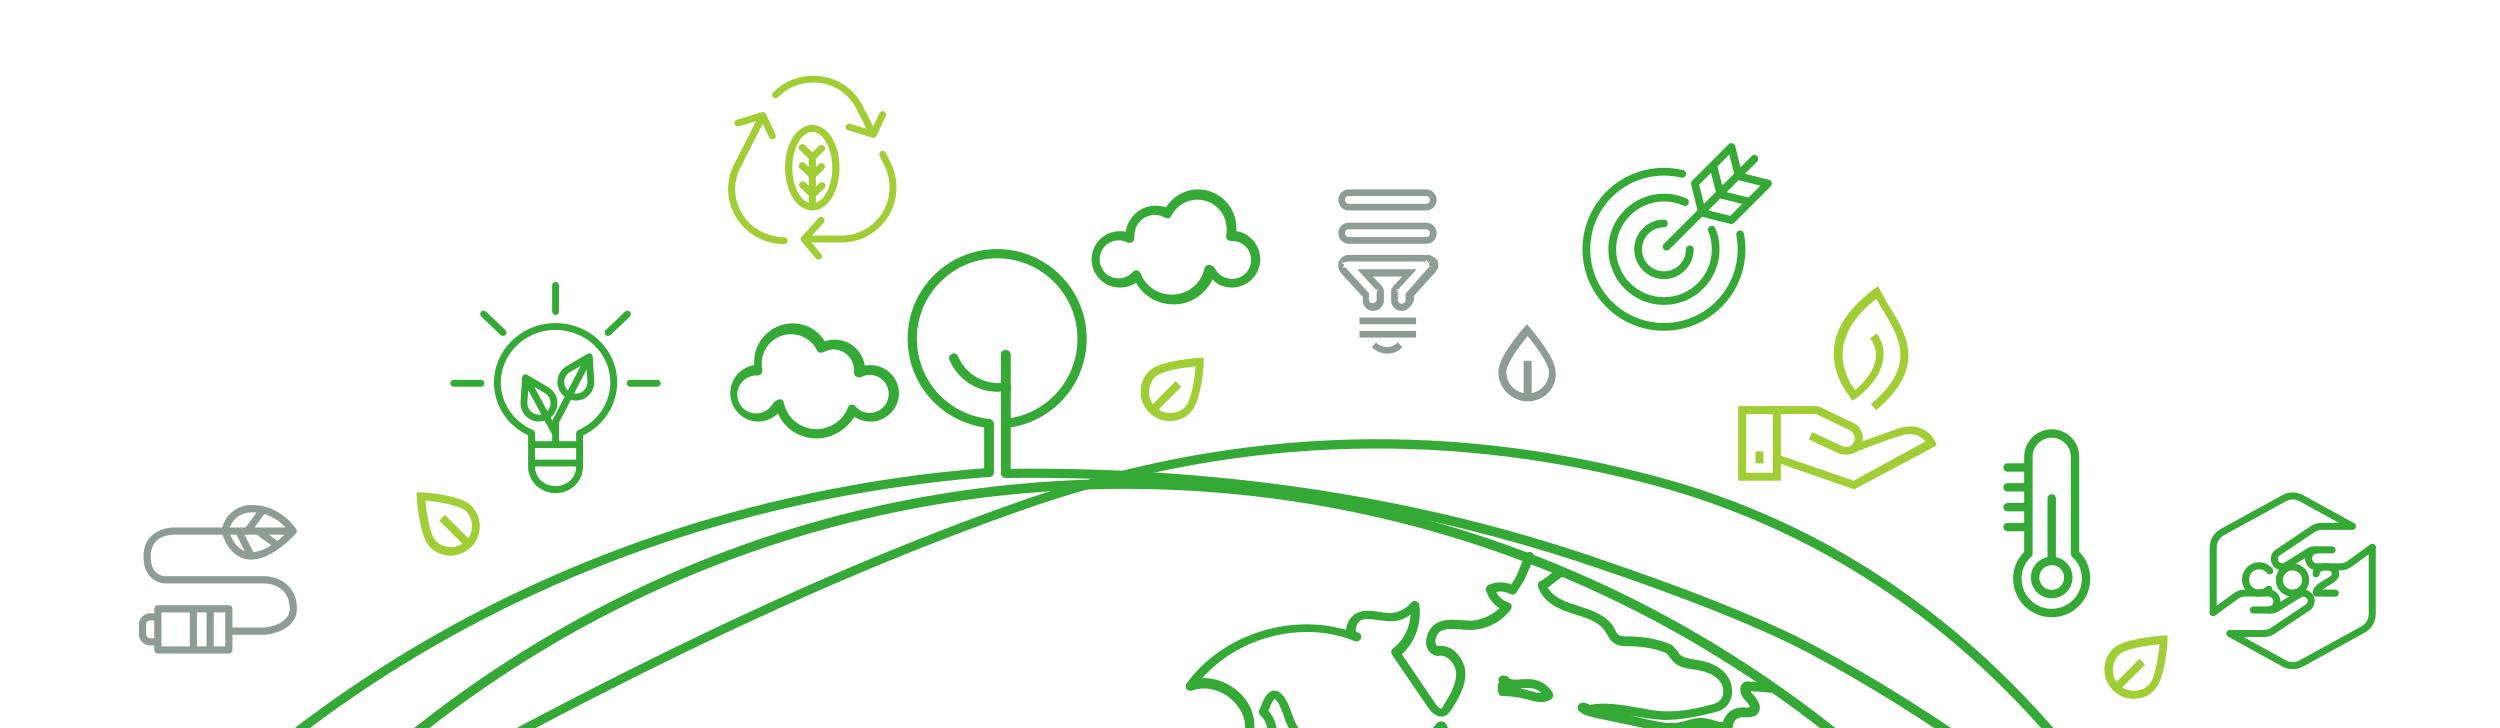 <?xml version="1.0" encoding="UTF-8"?> <svg xmlns="http://www.w3.org/2000/svg" width="594" height="173" viewBox="0 0 594 173" fill="none"><g clip-path="url(#clip0_2460_2303)"><path d="M336.465 75.455H323.012V77.037H336.465V75.455Z" fill="#8D9C95"></path><path d="M336.465 78.619H323.012V80.201H336.465V78.619Z" fill="#8D9C95"></path><path d="M329.607 84.025C328.288 84.025 326.969 83.497 325.914 82.442L326.969 81.388C328.42 82.838 330.662 82.838 332.113 81.388L333.168 82.442C332.377 83.497 330.926 84.025 329.607 84.025Z" fill="#8D9C95"></path><path d="M338.84 57.92H320.506C319.055 57.92 318 56.734 318 55.415C318 54.097 318.923 53.042 320.242 52.91H320.374H338.84C340.291 52.91 341.346 54.097 341.346 55.415C341.346 56.865 340.291 57.92 338.84 57.92ZM320.374 54.492C319.847 54.492 319.583 54.888 319.583 55.415C319.583 55.943 319.978 56.338 320.506 56.338H338.84C339.367 56.338 339.763 55.943 339.763 55.415C339.763 54.888 339.367 54.492 338.84 54.492H320.374Z" fill="#8D9C95"></path><path d="M333.036 73.873C331.585 73.873 330.53 72.686 330.53 71.368V69.39C330.53 69.258 330.53 69.258 330.53 69.127C330.53 68.995 330.53 68.995 330.53 68.863C330.53 68.731 330.53 68.731 330.662 68.599C330.662 68.599 330.662 68.467 330.794 68.467C330.794 68.335 330.926 68.335 330.926 68.204C330.926 68.072 331.058 68.072 331.058 67.94L331.19 67.808L333.168 65.699H326.178L328.288 67.94L328.42 68.072C328.42 68.204 328.552 68.204 328.552 68.335C328.552 68.467 328.684 68.467 328.684 68.599C328.684 68.731 328.684 68.731 328.815 68.863C328.815 68.995 328.815 68.995 328.815 69.127C328.815 69.258 328.815 69.258 328.815 69.39V69.522V71.368C328.815 72.818 327.628 73.873 326.309 73.873C324.991 73.873 323.935 72.95 323.803 71.632V70.577L318.528 64.776C318.528 64.776 318.396 64.644 318.396 64.512C318.396 64.38 318.264 64.38 318.264 64.249C318.264 64.117 318.132 64.117 318.132 63.985C318.132 63.853 318.132 63.853 318 63.721C318 63.589 318 63.589 318 63.458C318 63.326 318 63.326 318 63.194V63.062V62.93V62.798C318 62.666 318 62.666 318 62.535V62.403C318 62.271 318 62.271 318.132 62.139C318.132 62.007 318.264 62.007 318.264 61.875L318.396 61.744C318.396 61.612 318.528 61.612 318.528 61.48L318.791 61.216L318.923 61.084C319.451 60.689 320.11 60.557 320.77 60.557H338.972H339.103C339.235 60.557 339.235 60.557 339.367 60.557C339.499 60.557 339.499 60.557 339.631 60.557C339.763 60.557 339.763 60.557 339.895 60.689C340.027 60.689 340.027 60.821 340.159 60.821C340.159 60.821 340.291 60.953 340.422 60.953C340.554 60.953 340.554 61.084 340.686 61.084L340.95 61.216L341.082 61.348C341.082 61.48 341.214 61.48 341.214 61.48L341.346 61.612C341.346 61.744 341.478 61.744 341.478 61.875L341.609 62.007C341.609 62.139 341.741 62.271 341.741 62.271V62.403C341.741 62.535 341.741 62.666 341.741 62.666V62.93C341.741 63.062 341.741 63.062 341.741 63.194C341.741 63.326 341.741 63.326 341.741 63.458C341.741 63.589 341.741 63.589 341.609 63.721C341.609 63.853 341.478 63.853 341.478 63.985C341.478 64.117 341.346 64.117 341.346 64.249C341.346 64.38 341.214 64.38 341.214 64.512L341.082 64.644L335.938 70.313V71.368C335.41 72.818 334.355 73.873 333.036 73.873ZM331.585 68.599L332.245 68.995L332.113 69.127H331.322L332.113 69.258V69.522V71.236C332.113 71.763 332.509 72.159 333.036 72.159C333.564 72.159 333.959 71.763 333.959 71.368V69.786L339.631 63.326L340.422 63.194H339.763H339.631L339.499 62.666L340.027 62.139L339.367 62.535L339.235 62.403L339.499 61.612L339.103 62.271L338.972 62.139V61.348L338.84 62.139H338.576H320.374C320.11 62.139 319.847 62.139 319.583 62.271L319.451 62.403L318.659 62.139L319.319 62.535L318.528 62.403L319.319 62.666L318.528 62.535L319.319 62.798V63.062V63.194L318.659 63.589L319.451 63.326L318.923 63.853L319.583 63.458L319.715 63.589L325.254 69.654V71.236C325.254 71.632 325.65 72.027 326.178 72.027C326.705 72.027 327.101 71.632 327.101 71.104V69.258L327.892 68.995L327.101 69.127V68.995L327.628 68.467L326.969 68.863L326.837 68.731L322.484 63.985H336.597L332.245 68.731L331.585 68.599ZM340.291 63.194H339.895H340.554H340.291Z" fill="#8D9C95"></path><path d="M338.84 50.01H320.506C319.055 50.01 318 48.823 318 47.505C318 46.187 318.923 45.132 320.242 45H320.374H338.84C340.291 45 341.346 46.187 341.346 47.505C341.346 48.823 340.291 50.01 338.84 50.01ZM320.374 46.582C319.847 46.582 319.583 46.978 319.583 47.505C319.583 48.032 319.978 48.428 320.506 48.428H338.84C339.367 48.428 339.763 48.032 339.763 47.505C339.763 46.978 339.367 46.582 338.84 46.582H320.374Z" fill="#8D9C95"></path><path d="M423.134 114.218H413V96.49H423.134V114.218ZM414.9 112.318H421.234V98.39H414.9V112.318Z" fill="#A2CE35"></path><path d="M440.553 116.275L421.868 109.786L422.501 108.045L440.394 114.218L457.496 104.879C456.704 103.93 454.963 102.505 451.796 103.455C448.945 104.246 440.236 107.57 440.236 107.728L439.603 105.987C439.919 105.829 448.47 102.663 451.321 101.714C456.229 100.289 459.08 103.138 459.871 105.038L460.188 105.829L440.553 116.275Z" fill="#A2CE35"></path><path d="M438.652 108.045C438.019 108.045 437.544 107.886 436.911 107.728L429.785 104.404L430.577 102.663L437.702 105.987C438.652 106.462 439.919 106.145 440.394 105.196C440.711 104.721 440.869 104.088 440.553 103.455C440.394 102.822 439.919 102.347 439.444 102.188L431.527 98.39H421.076V96.49H432.002L440.236 100.447C441.344 100.922 442.136 101.872 442.453 102.98C442.769 104.088 442.611 105.354 441.978 106.304C441.344 107.253 440.078 108.045 438.652 108.045Z" fill="#A2CE35"></path><path d="M419.017 107.253H417.117V110.102H419.017V107.253Z" fill="#A2CE35"></path><path d="M445.778 97.44L444.511 96.016C455.437 86.994 451.32 80.188 447.362 73.698C446.728 72.748 446.253 71.799 445.778 71.007C441.978 74.015 439.602 77.022 438.494 80.346C437.069 84.303 437.861 88.576 440.711 92.692C442.136 91.584 444.986 88.893 445.62 85.569C445.936 83.828 445.62 82.087 444.353 80.346L445.936 79.238C447.362 81.296 447.837 83.511 447.362 85.886C446.411 90.951 441.028 94.591 440.869 94.749L440.078 95.224L439.602 94.433C435.802 89.368 434.852 84.461 436.436 79.554C437.702 75.756 440.711 72.115 445.303 68.633L446.253 68L446.728 68.95C447.362 70.058 447.995 71.324 448.787 72.59C452.904 79.238 457.971 87.31 445.778 97.44Z" fill="#A2CE35"></path><path d="M277.928 100.037C276.186 100.037 274.444 99.403 273.019 97.979C270.327 95.288 270.327 90.856 273.019 88.166C275.553 85.633 283.945 85.158 284.895 85H286.004V86.108C286.004 87.058 285.37 95.605 282.837 97.979C281.57 99.403 279.828 100.037 277.928 100.037ZM284.103 87.058C280.778 87.374 275.869 88.166 274.444 89.59C272.544 91.49 272.544 94.813 274.444 96.713C276.344 98.612 279.67 98.612 281.57 96.713C282.995 95.288 283.787 90.54 284.103 87.058Z" fill="#A2CE35"></path><path d="M279.328 90.567L273.177 96.73L274.522 98.071L280.673 91.909L279.328 90.567Z" fill="#A2CE35"></path><path d="M62.588 136.902L38.995 136.904C38.668 136.881 35.8 136.558 35.8 132.242C35.8 127.708 39.497 127.031 41.701 127.031H52.854C53.415 128.696 55.279 132.959 59.692 132.959L59.693 132.959L59.693 132.959L59.694 132.959C64.777 132.957 70.104 126.996 70.328 126.742C70.451 126.602 70.526 126.426 70.54 126.24C70.554 126.055 70.507 125.869 70.406 125.713C68.556 123.045 65.813 121.128 62.673 120.307L62.656 120.302C61.868 120.121 61.062 120.024 60.254 120.014C60.211 120.013 60.169 120.013 60.127 120.013C58.482 119.914 56.853 120.389 55.52 121.357C54.186 122.325 53.23 123.726 52.815 125.321H41.701C38.022 125.321 34.091 127.139 34.091 132.242C34.091 138.292 38.851 138.608 38.944 138.611H62.588C65.468 138.611 68.833 140.191 68.833 144.643C68.833 148.605 62.861 149.1 62.863 149.103H55.232V144.643C55.232 144.531 55.21 144.42 55.167 144.316C55.124 144.212 55.062 144.118 54.982 144.039C54.903 143.959 54.809 143.896 54.705 143.854C54.601 143.811 54.49 143.789 54.378 143.789H37.509C37.397 143.789 37.285 143.811 37.182 143.854C37.078 143.896 36.984 143.959 36.904 144.039C36.825 144.118 36.762 144.212 36.719 144.316C36.676 144.42 36.654 144.531 36.654 144.643V145.714H35.682C34.971 145.715 34.289 145.998 33.786 146.5C33.284 147.003 33.001 147.685 33 148.396V150.68C33.001 151.391 33.284 152.073 33.786 152.576C34.289 153.078 34.971 153.361 35.682 153.362H36.654V154.432C36.654 154.544 36.676 154.655 36.719 154.759C36.762 154.863 36.825 154.957 36.904 155.036C36.984 155.116 37.078 155.179 37.182 155.222C37.285 155.265 37.397 155.287 37.509 155.287H54.378C54.49 155.287 54.601 155.265 54.705 155.222C54.809 155.179 54.903 155.116 54.982 155.036C55.062 154.957 55.124 154.863 55.167 154.759C55.21 154.655 55.232 154.544 55.232 154.432V150.812L62.925 150.81C65.559 150.618 70.542 149.084 70.542 144.643C70.542 139.296 66.547 136.902 62.588 136.902ZM54.684 127.031H56.188L58.162 130.961C56.263 130.235 55.188 128.269 54.684 127.031ZM60.987 127.031L64.437 129.543C63.174 130.42 61.725 130.993 60.203 131.217L58.101 127.031H60.987ZM65.906 128.499L63.891 127.031H67.631C67.148 127.48 66.562 127.989 65.906 128.499ZM67.88 125.321H60.487L62.813 122.118C64.75 122.73 66.496 123.833 67.88 125.321V125.321ZM60.234 121.723C60.481 121.726 60.721 121.741 60.959 121.762L58.375 125.321H54.597C55.095 123.967 56.489 121.682 60.234 121.723ZM49.072 145.498V153.577H46.798V145.498H49.072ZM35.682 151.653C35.424 151.652 35.177 151.55 34.995 151.367C34.812 151.185 34.71 150.938 34.709 150.68V148.396C34.71 148.138 34.812 147.891 34.995 147.709C35.177 147.526 35.424 147.424 35.682 147.423H36.654V151.653H35.682ZM38.363 152.507V145.498H45.089V153.577H38.363V152.507ZM53.523 153.577H50.781V145.498H53.523L53.523 153.577Z" fill="#8D9C95"></path><path d="M193 29.692C189.377 29.692 186.539 34.152 186.539 39.846C186.539 45.541 189.377 50 193 50C196.624 50 199.462 45.541 199.462 39.846C199.462 34.152 196.624 29.692 193 29.692ZM193.856 48.205V46.65L195.886 44.697C195.965 44.621 196.028 44.53 196.071 44.43C196.114 44.33 196.136 44.223 196.136 44.115C196.136 44.007 196.114 43.9 196.071 43.8C196.028 43.7 195.965 43.609 195.886 43.533C195.806 43.456 195.712 43.395 195.608 43.354C195.504 43.313 195.393 43.291 195.28 43.291C195.168 43.291 195.057 43.313 194.953 43.354C194.849 43.395 194.754 43.456 194.675 43.533L193.856 44.328V42.022L195.795 40.156C195.956 40.002 196.046 39.792 196.046 39.574C196.046 39.356 195.956 39.146 195.795 38.992C195.635 38.837 195.417 38.751 195.19 38.751C194.963 38.751 194.745 38.837 194.585 38.992L193.856 39.693V37.709L195.795 35.844C195.875 35.768 195.938 35.677 195.981 35.577C196.024 35.477 196.046 35.37 196.046 35.262C196.046 35.154 196.024 35.047 195.981 34.947C195.938 34.847 195.875 34.756 195.795 34.68C195.716 34.603 195.621 34.542 195.518 34.501C195.414 34.46 195.302 34.438 195.19 34.438C195.078 34.438 194.966 34.46 194.862 34.501C194.758 34.542 194.664 34.603 194.585 34.68L193.015 36.187L191.234 34.474C191.073 34.319 190.856 34.233 190.629 34.233C190.402 34.233 190.184 34.319 190.023 34.474C189.863 34.628 189.773 34.838 189.773 35.056C189.773 35.274 189.863 35.484 190.023 35.638L192.144 37.678V39.663L191.234 38.788C191.073 38.633 190.856 38.547 190.629 38.547C190.402 38.547 190.184 38.633 190.023 38.788C189.863 38.942 189.773 39.152 189.773 39.37C189.773 39.588 189.863 39.798 190.023 39.952L192.144 41.992V44.121L191.324 43.332C191.245 43.256 191.15 43.195 191.047 43.154C190.943 43.112 190.831 43.091 190.719 43.091C190.607 43.091 190.495 43.112 190.391 43.154C190.288 43.195 190.193 43.256 190.114 43.332C190.034 43.409 189.971 43.5 189.928 43.599C189.885 43.699 189.863 43.806 189.863 43.915C189.863 44.023 189.885 44.13 189.928 44.23C189.971 44.33 190.034 44.42 190.114 44.497L192.144 46.45V48.206C189.957 47.461 188.25 43.935 188.25 39.846C188.25 35.236 190.426 31.339 193 31.339C195.575 31.339 197.75 35.234 197.75 39.846C197.75 43.935 196.044 47.461 193.856 48.206V48.205Z" fill="#A2CE35"></path><path d="M210.055 26.471C209.855 26.383 209.627 26.376 209.422 26.451C209.217 26.526 209.051 26.678 208.96 26.873L207.482 30.056L204.927 25.068C202.979 21.264 199.407 18.737 195.125 18.134C190.844 17.532 186.557 18.98 183.668 22.009C183.525 22.167 183.452 22.373 183.462 22.583C183.473 22.793 183.567 22.991 183.725 23.134C183.883 23.277 184.091 23.355 184.307 23.35C184.522 23.346 184.727 23.259 184.878 23.109C187.397 20.468 191.14 19.204 194.892 19.732C198.644 20.259 201.748 22.465 203.451 25.79L205.918 30.605L201.973 29.42C201.764 29.36 201.54 29.383 201.349 29.484C201.158 29.584 201.014 29.754 200.951 29.957C200.887 30.16 200.907 30.379 201.007 30.567C201.107 30.755 201.279 30.897 201.486 30.962L207.274 32.704C207.799 32.888 208.082 32.664 208.27 32.266L210.464 27.54C210.555 27.345 210.563 27.123 210.486 26.923C210.409 26.722 210.254 26.56 210.055 26.471V26.471Z" fill="#A2CE35"></path><path d="M186.313 56.349C184.33 56.349 182.381 55.852 180.649 54.904C178.917 53.956 177.461 52.589 176.419 50.933C175.376 49.277 174.782 47.387 174.693 45.443C174.604 43.498 175.023 41.563 175.91 39.822L181.219 29.397L182.708 32.613C182.752 32.714 182.816 32.805 182.897 32.882C182.977 32.958 183.072 33.018 183.177 33.058C183.281 33.098 183.393 33.117 183.505 33.114C183.617 33.111 183.727 33.086 183.829 33.041C183.931 32.995 184.022 32.93 184.099 32.85C184.175 32.769 184.234 32.674 184.272 32.571C184.31 32.468 184.327 32.358 184.321 32.248C184.316 32.138 184.288 32.031 184.239 31.931L182.091 27.289C182.065 27.167 182.012 27.052 181.935 26.953C181.857 26.853 181.758 26.773 181.644 26.717L181.628 26.71C181.432 26.609 181.203 26.588 180.99 26.652L175.105 28.432C174.998 28.462 174.899 28.514 174.812 28.582C174.725 28.651 174.654 28.736 174.601 28.833C174.548 28.929 174.515 29.035 174.504 29.144C174.494 29.253 174.505 29.363 174.538 29.467C174.57 29.572 174.624 29.669 174.696 29.753C174.767 29.837 174.855 29.906 174.953 29.956C175.052 30.007 175.161 30.038 175.272 30.047C175.383 30.056 175.494 30.043 175.6 30.009L179.656 28.783L174.406 39.084C173.391 41.077 172.911 43.291 173.013 45.517C173.115 47.742 173.795 49.906 174.988 51.801C176.181 53.696 177.848 55.26 179.83 56.345C181.812 57.43 184.044 58 186.313 58C186.536 58 186.75 57.913 186.908 57.758C187.065 57.603 187.154 57.394 187.154 57.175C187.154 56.956 187.065 56.746 186.908 56.591C186.75 56.436 186.536 56.349 186.313 56.349Z" fill="#A2CE35"></path><path d="M211.624 38.643L210.481 36.343C210.436 36.24 210.372 36.147 210.29 36.071C210.209 35.994 210.113 35.934 210.008 35.896C209.904 35.858 209.792 35.841 209.681 35.847C209.57 35.854 209.461 35.883 209.361 35.933C209.261 35.983 209.173 36.052 209.1 36.138C209.028 36.223 208.974 36.323 208.941 36.43C208.908 36.537 208.897 36.65 208.909 36.761C208.921 36.873 208.955 36.981 209.009 37.079L210.153 39.379C211.022 41.125 211.432 43.066 211.346 45.018C211.259 46.969 210.678 48.865 209.658 50.527C208.638 52.189 207.213 53.56 205.517 54.511C203.822 55.463 201.914 55.962 199.973 55.961H192.948L195.716 52.893C195.857 52.73 195.929 52.518 195.916 52.302C195.903 52.086 195.807 51.883 195.648 51.738C195.489 51.592 195.28 51.515 195.065 51.523C194.85 51.531 194.647 51.623 194.499 51.78L190.602 56.097C190.488 56.173 190.395 56.276 190.33 56.396C190.265 56.517 190.231 56.652 190.231 56.789C190.231 56.795 190.231 56.799 190.231 56.805C190.225 57.011 190.296 57.212 190.429 57.368L193.862 61.416C194.005 61.577 194.205 61.676 194.42 61.69C194.634 61.705 194.846 61.635 195.009 61.494C195.173 61.354 195.275 61.154 195.295 60.939C195.314 60.723 195.249 60.509 195.113 60.341L192.806 57.617H199.976C202.196 57.617 204.379 57.045 206.319 55.956C208.258 54.868 209.888 53.299 211.055 51.398C212.222 49.497 212.887 47.327 212.987 45.095C213.086 42.862 212.618 40.641 211.624 38.643V38.643Z" fill="#A2CE35"></path><path d="M125.479 103.436V110.879C125.479 114.353 128.4 117.179 132.003 117.179C135.599 117.179 138.521 114.353 138.521 110.879V103.48C143.514 101.077 146.637 96.178 146.637 90.856C146.637 87.035 145.076 83.458 142.239 80.783C139.287 77.999 135.221 76.542 131.083 76.785C127.413 76.997 123.954 78.569 121.383 81.195C118.801 83.829 117.375 87.243 117.363 90.807C117.344 96.195 120.486 101.095 125.479 103.436ZM136.891 106.456V109.208H127.109V106.456H136.891ZM131.997 115.505C129.3 115.505 127.106 113.487 127.104 110.838H136.896C136.894 113.487 134.7 115.505 131.997 115.505ZM122.548 82.336C124.836 80 127.914 78.6 131.18 78.412C131.446 78.397 131.713 78.389 131.978 78.389C135.39 78.389 138.685 79.671 141.122 81.969C143.629 84.333 145.009 87.489 145.009 90.856C145.009 95.705 142.012 100.163 137.379 102.215C137.234 102.278 137.111 102.383 137.024 102.515C136.938 102.647 136.891 102.802 136.891 102.96V104.826H132.815V100.453L135.636 95.002C136.31 95.193 137.021 95.22 137.707 95.079C138.394 94.938 139.037 94.635 139.582 94.194C140.127 93.753 140.559 93.188 140.84 92.546C141.121 91.904 141.244 91.203 141.198 90.504L140.826 84.725C140.826 84.721 140.824 84.716 140.824 84.712C140.822 84.686 140.818 84.661 140.814 84.636C140.813 84.629 140.812 84.622 140.81 84.615C140.804 84.585 140.796 84.555 140.787 84.525C140.784 84.518 140.782 84.512 140.779 84.505C140.771 84.482 140.762 84.46 140.752 84.438C140.748 84.429 140.744 84.42 140.739 84.412C140.729 84.39 140.717 84.369 140.704 84.349C140.7 84.343 140.697 84.336 140.693 84.33C140.675 84.303 140.656 84.278 140.636 84.253L140.634 84.251C140.614 84.228 140.593 84.206 140.571 84.185C140.565 84.179 140.559 84.174 140.552 84.169C140.535 84.153 140.516 84.138 140.497 84.124C140.489 84.118 140.482 84.112 140.474 84.107C140.453 84.092 140.431 84.079 140.408 84.066C140.403 84.063 140.399 84.06 140.394 84.058C140.393 84.057 140.392 84.057 140.391 84.056C140.39 84.055 140.388 84.054 140.387 84.054C140.36 84.04 140.332 84.027 140.303 84.016C140.296 84.014 140.29 84.012 140.283 84.01C140.259 84.001 140.235 83.994 140.21 83.987C140.202 83.985 140.194 83.984 140.185 83.982C140.161 83.976 140.136 83.972 140.111 83.969C140.104 83.968 140.098 83.967 140.091 83.967C140.028 83.96 139.965 83.962 139.902 83.97C139.893 83.971 139.885 83.973 139.876 83.975C139.853 83.978 139.831 83.983 139.809 83.989C139.8 83.991 139.79 83.993 139.781 83.996C139.753 84.004 139.726 84.014 139.699 84.025C139.697 84.026 139.695 84.026 139.693 84.027C139.664 84.04 139.635 84.054 139.608 84.07C139.605 84.071 139.602 84.072 139.6 84.074L134.592 87.006C133.742 87.507 133.086 88.28 132.73 89.2C132.374 90.12 132.338 91.133 132.629 92.076L132.63 92.08C132.903 92.954 133.442 93.72 134.173 94.272L131.267 99.879C131.26 99.894 131.254 99.909 131.247 99.924L130.837 99.161C131.384 98.715 131.815 98.143 132.093 97.494C132.371 96.845 132.488 96.138 132.433 95.434C132.379 94.73 132.154 94.05 131.78 93.452C131.405 92.853 130.891 92.354 130.282 91.998L125.279 89.068C125.275 89.066 125.271 89.064 125.267 89.062C125.245 89.049 125.222 89.038 125.199 89.028C125.193 89.025 125.187 89.022 125.181 89.019C125.152 89.007 125.124 88.997 125.094 88.989C125.085 88.986 125.076 88.984 125.068 88.982C125.046 88.977 125.024 88.972 125.002 88.968C124.992 88.966 124.982 88.965 124.972 88.963C124.948 88.96 124.924 88.958 124.9 88.957C124.893 88.957 124.886 88.956 124.879 88.956C124.848 88.956 124.816 88.957 124.785 88.96C124.78 88.96 124.776 88.962 124.771 88.962C124.745 88.965 124.718 88.97 124.692 88.976C124.683 88.978 124.674 88.98 124.665 88.982C124.643 88.988 124.621 88.995 124.598 89.002C124.59 89.006 124.581 89.009 124.572 89.012C124.545 89.022 124.52 89.034 124.495 89.047C124.492 89.048 124.488 89.049 124.485 89.051L124.484 89.052L124.482 89.053C124.454 89.068 124.427 89.085 124.402 89.103C124.395 89.107 124.389 89.113 124.382 89.117C124.362 89.132 124.343 89.147 124.325 89.163C124.318 89.169 124.312 89.175 124.306 89.181C124.287 89.199 124.27 89.217 124.253 89.237C124.249 89.241 124.245 89.246 124.241 89.25C124.22 89.275 124.201 89.301 124.184 89.328C124.182 89.33 124.181 89.332 124.18 89.334C124.165 89.358 124.151 89.383 124.138 89.408C124.134 89.417 124.13 89.425 124.126 89.434C124.117 89.454 124.108 89.476 124.101 89.497C124.098 89.506 124.094 89.514 124.092 89.523C124.082 89.553 124.074 89.583 124.068 89.613C124.068 89.615 124.068 89.617 124.067 89.619C124.062 89.649 124.058 89.678 124.055 89.709C124.055 89.712 124.054 89.715 124.054 89.719L123.682 95.494C123.644 96.092 123.728 96.692 123.93 97.256C124.132 97.82 124.447 98.336 124.856 98.774C125.266 99.211 125.76 99.56 126.31 99.799C126.859 100.038 127.451 100.162 128.05 100.163C128.513 100.163 128.973 100.09 129.413 99.946L131.185 103.236V104.826H127.109V102.909C127.109 102.749 127.061 102.593 126.973 102.459C126.884 102.326 126.759 102.222 126.611 102.159C121.966 100.175 118.974 95.722 118.992 90.812C119.003 87.675 120.265 84.665 122.548 82.337V82.336ZM134.187 91.595C134.005 91.003 134.028 90.367 134.251 89.789C134.475 89.211 134.887 88.726 135.42 88.41L137.991 86.906L134.941 92.792C134.59 92.465 134.33 92.052 134.187 91.595V91.595ZM139.387 87.755L139.571 90.612C139.597 91.023 139.53 91.434 139.377 91.816C139.223 92.197 138.985 92.54 138.682 92.817C138.378 93.095 138.016 93.302 137.622 93.421C137.228 93.54 136.813 93.57 136.406 93.507L139.387 87.755ZM130.693 96.587C130.565 96.998 130.343 97.373 130.044 97.683L126.958 91.94L129.455 93.402C129.989 93.716 130.402 94.202 130.627 94.78C130.851 95.358 130.875 95.994 130.693 96.587V96.587ZM125.309 95.603L125.498 92.667L128.618 98.474C128.165 98.57 127.696 98.549 127.254 98.413L127.25 98.412C126.654 98.235 126.138 97.86 125.785 97.349C125.432 96.838 125.264 96.222 125.309 95.603V95.603Z" fill="#35A936"></path><path d="M132 74.85C132.216 74.85 132.423 74.764 132.576 74.612C132.729 74.459 132.815 74.251 132.815 74.035V67.815C132.815 67.599 132.729 67.392 132.576 67.239C132.423 67.086 132.216 67 132 67C131.784 67 131.576 67.086 131.424 67.239C131.271 67.392 131.185 67.599 131.185 67.815V74.035C131.185 74.251 131.271 74.459 131.424 74.612C131.576 74.764 131.784 74.85 132 74.85Z" fill="#35A936"></path><path d="M114.289 90.255H107.815C107.599 90.255 107.392 90.341 107.239 90.494C107.086 90.647 107 90.855 107 91.071C107 91.287 107.086 91.494 107.239 91.647C107.392 91.8 107.599 91.886 107.815 91.886H114.289C114.505 91.886 114.712 91.8 114.865 91.647C115.018 91.494 115.104 91.287 115.104 91.071C115.104 90.855 115.018 90.647 114.865 90.494C114.712 90.341 114.505 90.255 114.289 90.255Z" fill="#35A936"></path><path d="M156.185 90.255H149.711C149.495 90.255 149.288 90.341 149.135 90.494C148.982 90.647 148.896 90.855 148.896 91.071C148.896 91.287 148.982 91.494 149.135 91.647C149.288 91.8 149.495 91.886 149.711 91.886H156.185C156.401 91.886 156.608 91.8 156.761 91.647C156.914 91.494 157 91.287 157 91.071C157 90.855 156.914 90.647 156.761 90.494C156.608 90.341 156.401 90.255 156.185 90.255Z" fill="#35A936"></path><path d="M118.958 79.602C119.114 79.751 119.324 79.832 119.54 79.826C119.756 79.821 119.961 79.729 120.11 79.573C120.259 79.416 120.34 79.207 120.334 78.99C120.328 78.774 120.237 78.569 120.081 78.42L115.472 74.041C115.315 73.892 115.105 73.812 114.889 73.817C114.673 73.823 114.468 73.914 114.319 74.071C114.17 74.228 114.09 74.437 114.095 74.653C114.101 74.869 114.192 75.075 114.349 75.223L118.958 79.602Z" fill="#35A936"></path><path d="M144.481 79.826C144.69 79.827 144.891 79.746 145.042 79.602L149.651 75.223C149.808 75.074 149.899 74.869 149.905 74.653C149.91 74.437 149.83 74.228 149.681 74.071C149.532 73.914 149.327 73.823 149.111 73.817C148.895 73.812 148.685 73.892 148.528 74.041L143.919 78.42C143.801 78.532 143.719 78.677 143.684 78.837C143.65 78.996 143.663 79.162 143.724 79.314C143.784 79.465 143.889 79.595 144.024 79.686C144.159 79.777 144.318 79.826 144.481 79.826V79.826Z" fill="#35A936"></path><path d="M494.027 131.131V108.542C494.027 106.807 493.338 105.143 492.111 103.916C490.884 102.689 489.22 102 487.485 102C485.75 102 484.086 102.689 482.859 103.916C481.633 105.143 480.943 106.807 480.943 108.542V110.075H477C476.735 110.075 476.48 110.181 476.293 110.368C476.105 110.556 476 110.81 476 111.075C476 111.34 476.105 111.595 476.293 111.782C476.48 111.97 476.735 112.075 477 112.075H480.943V114.795H477C476.735 114.795 476.48 114.9 476.293 115.088C476.105 115.275 476 115.53 476 115.795C476 116.06 476.105 116.315 476.293 116.502C476.48 116.69 476.735 116.795 477 116.795H480.943V119.515H477C476.735 119.515 476.48 119.62 476.293 119.808C476.105 119.995 476 120.249 476 120.515C476 120.78 476.105 121.034 476.293 121.222C476.48 121.409 476.735 121.515 477 121.515H480.943V124.234H477C476.735 124.234 476.48 124.34 476.293 124.527C476.105 124.715 476 124.969 476 125.234C476 125.5 476.105 125.754 476.293 125.941C476.48 126.129 476.735 126.234 477 126.234H480.943V131.131C480.103 131.963 479.439 132.956 478.988 134.049C478.538 135.143 478.312 136.315 478.323 137.498C478.323 139.928 479.288 142.259 481.006 143.977C482.725 145.696 485.055 146.661 487.486 146.661C489.916 146.661 492.246 145.696 493.965 143.977C495.683 142.259 496.648 139.928 496.648 137.498C496.659 136.315 496.433 135.143 495.982 134.049C495.532 132.956 494.867 131.963 494.027 131.131V131.131ZM487.485 144.66C485.586 144.658 483.766 143.903 482.423 142.56C481.08 141.218 480.325 139.397 480.323 137.498C480.31 136.523 480.506 135.556 480.899 134.664C481.292 133.771 481.871 132.973 482.599 132.324C482.707 132.23 482.794 132.115 482.853 131.984C482.913 131.854 482.943 131.713 482.943 131.569V108.542C482.943 107.337 483.422 106.182 484.274 105.33C485.125 104.479 486.281 104 487.485 104C488.69 104 489.845 104.479 490.697 105.33C491.549 106.182 492.027 107.337 492.027 108.542V131.569C492.027 131.713 492.058 131.854 492.118 131.984C492.177 132.115 492.264 132.23 492.372 132.324C493.1 132.973 493.679 133.771 494.072 134.664C494.465 135.557 494.661 136.523 494.648 137.498C494.646 139.397 493.891 141.218 492.548 142.56C491.205 143.903 489.384 144.658 487.485 144.66H487.485Z" fill="#35A936"></path><path d="M488.485 132.371V118.427C488.485 118.162 488.38 117.907 488.192 117.72C488.005 117.532 487.751 117.427 487.485 117.427C487.22 117.427 486.966 117.532 486.778 117.72C486.591 117.907 486.485 118.162 486.485 118.427V132.371C485.286 132.618 484.221 133.302 483.497 134.29C482.772 135.278 482.44 136.499 482.565 137.717C482.689 138.936 483.262 140.065 484.171 140.886C485.08 141.706 486.261 142.161 487.486 142.161C488.71 142.161 489.892 141.706 490.801 140.885C491.71 140.064 492.282 138.935 492.406 137.717C492.53 136.499 492.198 135.277 491.474 134.29C490.75 133.302 489.685 132.618 488.485 132.371V132.371ZM487.485 140.16C486.903 140.16 486.333 139.987 485.849 139.663C485.364 139.34 484.987 138.88 484.764 138.341C484.541 137.803 484.483 137.211 484.597 136.639C484.71 136.068 484.991 135.543 485.403 135.131C485.815 134.719 486.34 134.439 486.912 134.325C487.483 134.211 488.075 134.27 488.614 134.493C489.152 134.716 489.612 135.094 489.935 135.578C490.259 136.063 490.432 136.632 490.432 137.215C490.431 137.996 490.12 138.745 489.568 139.297C489.015 139.849 488.266 140.16 487.485 140.16V140.16Z" fill="#35A936"></path><path d="M107.076 132.037C105.334 132.037 103.592 131.403 102.167 129.979C99.633 127.446 99.158 119.058 99 118.108V117H100.108C101.059 117 109.609 117.633 111.985 120.166C114.677 122.856 114.677 127.288 111.985 129.979C110.559 131.245 108.818 132.037 107.076 132.037ZM101.059 118.899C101.375 122.223 102.167 127.13 103.592 128.554C105.492 130.454 108.818 130.454 110.718 128.554C112.618 126.655 112.618 123.331 110.718 121.432C109.293 120.166 104.384 119.216 101.059 118.899Z" fill="#A2CE35"></path><path d="M105.735 122.36L104.391 123.703L110.549 129.859L111.893 128.516L105.735 122.36Z" fill="#A2CE35"></path><path d="M544.747 159C543.914 159 543.081 158.792 542.321 158.375L529.44 151.284C529.034 151.06 528.886 150.549 529.11 150.143C529.333 149.737 529.844 149.588 530.25 149.812L543.131 156.903C544.142 157.458 545.351 157.458 546.363 156.902L561.061 148.834C562.136 148.244 562.804 147.115 562.804 145.889V130.111C562.804 129.648 563.18 129.271 563.644 129.271C564.107 129.271 564.483 129.648 564.483 130.111V145.889C564.483 147.729 563.481 149.421 561.869 150.306L547.172 158.375C546.412 158.792 545.579 159 544.747 159Z" fill="#35A936"></path><path d="M525.85 146.379C525.386 146.379 525.01 146.003 525.01 145.539V130.111C525.01 128.272 526.011 126.579 527.624 125.693L542.321 117.625C543.84 116.792 545.653 116.792 547.171 117.625L559.309 124.288C559.716 124.511 559.864 125.022 559.641 125.428C559.418 125.835 558.907 125.983 558.5 125.761L546.363 119.098C545.351 118.542 544.143 118.542 543.13 119.098L528.432 127.166C527.357 127.757 526.689 128.885 526.689 130.111V145.539C526.689 146.004 526.313 146.379 525.85 146.379Z" fill="#35A936"></path><path d="M537.91 151.366H529.845C529.382 151.366 529.005 150.99 529.005 150.526C529.005 150.062 529.382 149.686 529.845 149.686H537.91C538.481 149.686 539.034 149.52 539.509 149.204L547.917 143.581C548.201 143.35 548.336 142.994 548.281 142.625C548.219 142.211 547.875 141.857 547.466 141.783C547.245 141.743 547.028 141.771 546.834 141.862C546.834 141.862 546.833 141.863 546.832 141.863L541.183 145.37C540.756 145.636 540.263 145.776 539.758 145.776H535.406C534.943 145.776 534.567 145.4 534.567 144.936C534.567 144.473 534.943 144.097 535.406 144.097H539.758C539.949 144.097 540.136 144.043 540.297 143.943L545.885 140.475C545.918 140.449 545.953 140.427 545.99 140.407C546.533 140.116 547.146 140.021 547.761 140.13C548.877 140.331 549.773 141.254 549.942 142.375C550.088 143.348 549.7 144.325 548.928 144.924C548.912 144.936 548.896 144.948 548.88 144.959L540.441 150.602C539.687 151.102 538.813 151.366 537.91 151.366Z" fill="#35A936"></path><path d="M525.84 146.383C525.58 146.383 525.323 146.262 525.159 146.035C524.888 145.659 524.972 145.134 525.347 144.862L530.859 140.876C531.642 140.337 532.54 140.059 533.471 140.059H539.003C539.76 140.059 540.472 140.354 541.007 140.891C541.541 141.427 541.834 142.14 541.831 142.898V142.959C541.825 144.512 540.556 145.776 539.003 145.776C538.539 145.776 538.163 145.4 538.163 144.936C538.163 144.472 538.539 144.096 539.003 144.096C539.634 144.096 540.149 143.583 540.151 142.953V142.891C540.153 142.583 540.034 142.294 539.817 142.076C539.6 141.858 539.31 141.738 539.003 141.738H533.471C532.881 141.738 532.312 141.915 531.827 142.248L526.332 146.223C526.183 146.331 526.011 146.383 525.84 146.383Z" fill="#35A936"></path><path d="M542.255 135.504C542.091 135.504 541.925 135.49 541.759 135.46C540.644 135.26 539.747 134.337 539.579 133.215C539.432 132.243 539.82 131.266 540.591 130.666C540.607 130.654 540.624 130.642 540.641 130.631L549.08 124.988C549.834 124.487 550.708 124.224 551.61 124.224H558.905C559.369 124.224 559.745 124.6 559.745 125.063C559.745 125.527 559.369 125.903 558.905 125.903H551.61C551.039 125.903 550.486 126.07 550.011 126.386L541.603 132.008C541.319 132.24 541.184 132.595 541.239 132.965C541.302 133.379 541.645 133.733 542.055 133.806C542.275 133.846 542.492 133.819 542.685 133.728C542.686 133.728 542.687 133.727 542.688 133.726L548.337 130.22C548.765 129.954 549.258 129.814 549.762 129.814H554.114C554.577 129.814 554.954 130.19 554.954 130.654C554.954 131.117 554.577 131.494 554.114 131.494H549.762C549.571 131.494 549.385 131.547 549.222 131.648L543.639 135.113C543.605 135.139 543.568 135.162 543.53 135.183C543.134 135.396 542.7 135.504 542.255 135.504Z" fill="#35A936"></path><path d="M556.049 135.531H550.517C549.76 135.531 549.048 135.235 548.514 134.698C547.979 134.162 547.686 133.449 547.689 132.692L547.69 132.628C547.696 131.077 548.964 129.814 550.518 129.814C550.981 129.814 551.358 130.19 551.358 130.654C551.358 131.117 550.981 131.493 550.518 131.493C549.887 131.493 549.372 132.006 549.37 132.637L549.369 132.7C549.368 133.006 549.487 133.295 549.704 133.513C549.921 133.731 550.21 133.851 550.518 133.851H556.05C556.639 133.851 557.208 133.675 557.694 133.341L563.189 129.366C563.564 129.094 564.09 129.179 564.361 129.554C564.633 129.93 564.549 130.455 564.173 130.727L558.662 134.714C557.878 135.252 556.98 135.531 556.049 135.531Z" fill="#35A936"></path><path d="M536.783 141.77C534.53 141.77 532.697 139.937 532.697 137.685C532.697 135.432 534.53 133.599 536.783 133.599C538.023 133.599 539.182 134.153 539.962 135.119C540.253 135.479 540.197 136.008 539.836 136.3C539.475 136.592 538.946 136.534 538.655 136.174C538.196 135.605 537.513 135.279 536.783 135.279C535.456 135.279 534.377 136.358 534.377 137.685C534.377 139.011 535.456 140.09 536.783 140.09C537.425 140.09 538.029 139.84 538.484 139.386C538.811 139.058 539.344 139.058 539.671 139.386C539.999 139.714 539.999 140.245 539.671 140.573C538.9 141.345 537.874 141.77 536.783 141.77Z" fill="#35A936"></path><path d="M544.703 141.77C542.521 141.77 540.746 139.995 540.746 137.813C540.746 135.631 542.521 133.856 544.703 133.856C546.885 133.856 548.66 135.631 548.66 137.813C548.66 139.995 546.885 141.77 544.703 141.77ZM544.703 135.535C543.447 135.535 542.426 136.557 542.426 137.813C542.426 139.069 543.447 140.09 544.703 140.09C545.958 140.09 546.981 139.069 546.981 137.813C546.981 136.557 545.959 135.535 544.703 135.535Z" fill="#35A936"></path><path d="M554.874 141.77C554.873 141.77 554.872 141.77 554.871 141.77L550.341 141.753C549.878 141.752 549.504 141.376 549.504 140.913C549.504 139.394 551.001 138.531 552.322 137.771C553.038 137.358 554.12 136.735 554.12 136.334C554.12 135.723 553.209 135.49 552.635 135.485C552.63 135.485 552.625 135.485 552.619 135.485C552.107 135.485 551.163 135.663 551.153 136.346C551.146 136.806 550.772 137.173 550.314 137.173C550.309 137.173 550.305 137.173 550.301 137.173C549.838 137.166 549.467 136.785 549.473 136.321C549.495 134.85 550.834 133.79 552.647 133.806C554.475 133.819 555.801 134.882 555.801 136.334C555.801 137.706 554.459 138.479 553.161 139.227C552.708 139.487 552.198 139.781 551.81 140.079L554.878 140.091C555.342 140.092 555.716 140.47 555.715 140.934C555.712 141.396 555.337 141.77 554.874 141.77Z" fill="#35A936"></path><path d="M362.967 95.361C359.167 95.361 356 92.195 356 88.396C356 84.756 361.542 78.424 362.176 77.791L362.809 77L363.442 77.791C364.076 78.583 369.618 84.914 369.618 88.396C369.935 92.353 366.768 95.361 362.967 95.361ZM362.967 79.849C360.75 82.54 357.9 86.497 357.9 88.396C357.9 91.245 360.117 93.461 362.967 93.461C365.818 93.461 368.035 91.245 368.035 88.396C368.035 86.497 365.184 82.54 362.967 79.849Z" fill="#8D9C95"></path><path d="M363.918 85.705H362.017V94.411H363.918V85.705Z" fill="#8D9C95"></path><path d="M506.928 166.037C505.186 166.037 503.444 165.403 502.019 163.979C499.327 161.288 499.327 156.856 502.019 154.166C504.553 151.633 512.945 151.158 513.895 151H515.004V152.108C515.004 153.058 514.37 161.605 511.837 163.979C510.57 165.403 508.828 166.037 506.928 166.037ZM513.103 153.058C509.778 153.374 504.869 154.166 503.444 155.59C501.544 157.49 501.544 160.813 503.444 162.713C505.344 164.612 508.67 164.612 510.57 162.713C511.995 161.288 512.787 156.54 513.103 153.058Z" fill="#A2CE35"></path><path d="M508.328 156.567L502.177 162.729L503.522 164.071L509.673 157.908L508.328 156.567Z" fill="#A2CE35"></path><path d="M395.356 39.881C396.906 39.881 398.432 40.064 399.913 40.421C400.408 40.54 400.712 41.038 400.593 41.533C400.473 42.028 399.975 42.332 399.48 42.213C398.141 41.89 396.76 41.725 395.356 41.725C385.684 41.725 377.843 49.566 377.843 59.237C377.843 68.909 385.684 76.75 395.356 76.75C405.028 76.75 412.869 68.909 412.869 59.237C412.869 58.09 412.759 56.957 412.541 55.849C412.444 55.349 412.769 54.865 413.269 54.767C413.768 54.669 414.253 54.995 414.35 55.495C414.59 56.719 414.712 57.971 414.712 59.237C414.712 69.928 406.046 78.594 395.356 78.594C384.666 78.594 376 69.928 376 59.237C376 48.547 384.666 39.881 395.356 39.881ZM395.356 46.026C397.234 46.026 399.058 46.419 400.737 47.168C401.202 47.376 401.41 47.921 401.203 48.386C400.995 48.85 400.45 49.059 399.985 48.852C398.542 48.207 396.974 47.87 395.356 47.87C389.078 47.87 383.988 52.959 383.988 59.237C383.988 65.516 389.078 70.605 395.356 70.605C401.634 70.605 406.724 65.516 406.724 59.237C406.724 57.738 406.434 56.281 405.878 54.925C405.685 54.454 405.91 53.916 406.381 53.722C406.852 53.529 407.39 53.754 407.583 54.225C408.23 55.802 408.567 57.497 408.567 59.237C408.567 66.534 402.653 72.449 395.356 72.449C388.06 72.449 382.145 66.534 382.145 59.237C382.145 51.941 388.06 46.026 395.356 46.026ZM395.356 52.171C395.865 52.171 396.278 52.584 396.278 53.093C396.278 53.602 395.865 54.014 395.356 54.014C392.472 54.014 390.133 56.353 390.133 59.237C390.133 62.122 392.472 64.461 395.356 64.461C398.241 64.461 400.579 62.122 400.579 59.237C400.579 58.728 400.992 58.316 401.501 58.316C402.01 58.316 402.423 58.728 402.423 59.237C402.423 63.14 399.259 66.304 395.356 66.304C391.453 66.304 388.29 63.14 388.29 59.237C388.29 55.335 391.453 52.171 395.356 52.171ZM412.039 52.954C411.843 53.151 411.571 53.246 411.299 53.22L411.164 53.197L404.391 51.504L396.622 59.275C396.262 59.635 395.679 59.635 395.319 59.275C394.992 58.947 394.962 58.435 395.23 58.075L395.319 57.971L403.333 49.956L401.803 43.836C401.736 43.567 401.794 43.284 401.956 43.065L402.046 42.961L410.736 34.271C411.211 33.796 412.001 33.977 412.241 34.574L412.282 34.699L413.542 39.747L416.211 37.079C416.571 36.719 417.155 36.719 417.515 37.079C417.842 37.406 417.872 37.918 417.604 38.279L417.515 38.382L414.603 41.293L420.301 42.718C420.912 42.871 421.171 43.557 420.882 44.065L420.811 44.171L420.729 44.264L412.039 52.954ZM408.737 47.158L405.912 49.984L411.103 51.282L413.928 48.456L408.737 47.158ZM406.543 41.069L403.718 43.894L404.852 48.437L407.678 45.611L406.543 41.069ZM413.083 42.813L410.257 45.638L415.449 46.937L418.274 44.112L413.083 42.813ZM410.887 36.726L408.063 39.55L409.198 44.091L412.023 41.266L410.887 36.726Z" fill="#35A936"></path><path d="M1312.07 528.242H1125.3C975.131 527.598 822.773 473.202 684.593 370.728C647.728 343.401 614.214 310.403 581.732 278.565C535.328 232.935 487.249 185.758 429.373 154.951C411.972 145.799 382.196 135.874 381.809 135.745C337.726 120.406 289.776 112.93 238.989 113.574C238.732 113.574 238.474 113.445 238.216 113.317C237.958 113.059 237.829 112.801 237.829 112.543V84.185C237.829 83.541 238.345 83.154 238.989 83.154C239.634 83.154 240.15 83.67 240.15 84.185V111.383C290.807 110.867 338.757 118.215 382.583 133.683C382.841 133.811 412.874 143.737 430.404 153.017C488.667 183.953 536.746 231.259 583.279 277.018C615.632 308.856 649.146 341.854 685.882 369.052C823.675 471.269 975.518 525.535 1125.17 526.18H1311.94C1312.59 526.18 1312.98 526.695 1312.98 527.211C1313.1 527.727 1312.72 528.242 1312.07 528.242Z" fill="#35A936"></path><path d="M267.218 701.353C192.328 701.353 121.82 670.804 68.843 615.249C15.865 559.822 -13.266 485.963 -13.266 407.592C-13.266 329.093 15.865 255.363 68.843 199.936C121.82 144.51 192.199 113.832 267.218 113.832C342.108 113.832 412.616 144.381 465.593 199.936C518.571 255.363 547.702 329.222 547.702 407.592C547.702 486.092 518.571 559.822 465.593 615.249C412.616 670.804 342.108 701.353 267.218 701.353ZM267.218 116.152C192.843 116.152 122.98 146.443 70.518 201.483C17.927 256.523 -10.946 329.737 -10.946 407.592C-10.946 485.447 18.056 558.662 70.518 613.702C123.109 668.742 192.972 699.033 267.218 699.033C341.593 699.033 411.456 668.742 463.918 613.702C516.508 558.662 545.382 485.447 545.382 407.592C545.382 329.737 516.38 256.523 463.918 201.483C411.456 146.443 341.593 116.152 267.218 116.152Z" fill="#35A936"></path><path d="M259.87 684.467C178.922 684.467 103.387 654.047 46.929 598.879C-8.884 544.225 -39.691 471.526 -39.691 394.316C-39.691 338.761 -23.449 285.654 6.713 240.411C-21.645 256.265 -50.518 271.862 -79.907 285.783C-173.359 330.124 -310.121 372.145 -430.383 320.199C-430.899 319.941 -431.157 319.297 -430.899 318.781C-430.641 318.266 -429.997 318.008 -429.481 318.266C-309.992 369.954 -173.874 328.062 -80.809 283.721C-50.26 269.155 -20.098 252.914 9.549 236.286C18.185 223.783 27.981 211.795 38.809 200.71C89.079 149.021 158.298 117.312 233.833 111.254V100.684C233.833 100.04 234.349 99.653 234.993 99.653C235.638 99.653 236.153 100.169 236.153 100.684V112.285C236.153 112.801 235.766 113.316 235.122 113.316C159.716 119.117 90.626 150.568 40.484 202.128C30.817 212.053 22.052 222.623 14.06 233.708C24.243 228.036 34.297 222.236 44.223 216.564C107.254 180.73 172.477 143.736 241.954 119.246C291.064 101.973 341.335 99.653 391.476 112.672C426.795 121.695 457.601 140.256 483.252 167.841C504.392 190.527 522.051 219.4 535.714 253.558C560.205 314.785 564.974 376.528 564.845 395.089V397.152C564.845 473.847 533.136 545.901 475.518 600.168C417.901 654.563 341.335 684.467 259.87 684.467ZM10.967 237.962C-20.614 283.592 -37.499 337.729 -37.499 394.316C-37.499 470.882 -6.95 543.065 48.476 597.332C104.418 652.114 179.566 682.276 259.87 682.276C340.819 682.276 416.74 652.629 473.972 598.75C531.203 544.999 562.654 473.46 562.654 397.281V395.089C562.912 376.528 558.143 315.301 533.652 254.332C520.117 220.431 502.587 191.816 481.577 169.258C456.184 142.061 425.763 123.757 390.832 114.734C341.077 101.973 291.193 104.164 242.598 121.308C173.25 145.67 108.156 182.664 45.254 218.369C33.911 225.072 22.568 231.517 10.967 237.962Z" fill="#35A936"></path><path d="M234.993 101.716C234.864 101.716 234.864 101.716 234.993 101.716C223.908 100.555 215.658 91.532 215.658 80.447C215.658 68.717 225.197 59.179 236.927 59.179C248.657 59.179 258.195 68.717 258.195 80.447C258.195 91.404 249.946 100.555 238.989 101.716C238.345 101.844 237.829 101.329 237.829 100.684C237.829 100.04 238.216 99.524 238.86 99.524C248.657 98.493 256.004 90.372 256.004 80.447C256.004 69.877 247.368 61.37 236.927 61.37C226.357 61.37 217.85 70.006 217.85 80.447C217.85 90.372 225.197 98.493 234.993 99.524C235.638 99.524 236.024 100.169 236.024 100.684C236.024 101.329 235.509 101.716 234.993 101.716Z" fill="#35A936"></path><path d="M237.055 93.079C232.028 93.079 227.517 90.115 225.583 85.474C225.325 84.959 225.583 84.314 226.228 84.056C226.743 83.799 227.388 84.056 227.646 84.701C229.321 88.568 233.059 91.017 237.184 91.017C237.829 91.017 238.473 91.017 238.989 90.888C239.633 90.759 240.149 91.146 240.278 91.79C240.407 92.435 240.02 92.95 239.375 93.079C238.473 92.95 237.7 93.079 237.055 93.079Z" fill="#35A936"></path><path d="M151.724 384.391C145.151 384.391 140.124 378.462 137.675 373.177C136.643 370.985 135.87 368.665 135.097 366.345C133.808 362.607 132.647 359.127 130.585 356.033C130.069 355.26 129.554 354.486 128.909 353.842C126.976 351.264 124.913 348.686 124.913 345.334C124.913 343.53 125.429 341.725 126.074 340.179C126.203 339.792 126.331 339.276 126.46 338.89C129.296 329.867 126.589 320.328 122.722 310.532C121.949 311.95 120.918 313.11 119.371 314.012C116.793 315.559 113.828 315.946 111.379 314.914C110.992 314.785 110.735 314.399 110.735 314.012C110.735 313.625 110.864 313.239 111.25 312.981C114.988 310.403 112.41 303.7 111.121 300.993L105.063 288.232C104.032 289.908 101.841 291.326 99.391 291.713C98.747 291.841 97.974 291.97 97.329 292.099C95.009 292.486 92.947 292.744 91.529 294.162L91.4 294.29L87.017 297.513L86.888 297.642C82.892 299.575 80.314 303.442 77.608 307.438C75.287 310.79 72.967 314.399 69.616 316.848C69.358 317.106 68.971 317.234 68.585 317.492C67.811 318.008 67.167 318.395 66.651 319.039C64.847 320.844 64.331 323.808 63.815 326.515V326.773C62.14 336.183 59.175 345.334 55.05 354.1C53.89 356.549 52.086 357.709 50.41 357.064C50.023 356.935 49.765 356.549 49.765 356.291L44.996 329.351C44.48 326.257 43.836 323.035 43.965 319.684C44.223 315.559 45.512 311.692 46.801 307.825C47.832 304.731 48.863 301.767 49.379 298.802C47.832 300.091 46.156 300.993 44.352 301.638C43.965 301.767 43.707 301.767 43.321 301.509C43.063 301.38 42.805 300.993 42.805 300.607L41.774 286.685C41.774 286.041 41.645 285.268 41.387 284.752C40.614 283.592 38.551 283.979 36.618 284.494C35.071 284.881 32.88 285.01 31.333 284.107C30.559 283.592 30.044 282.947 29.786 282.045C29.657 281.529 29.657 281.014 29.657 280.627C29.657 280.24 29.657 279.854 29.528 279.596C29.399 279.338 28.884 279.209 28.497 279.08C28.239 278.952 27.982 278.952 27.724 278.823C26.821 278.436 26.048 277.663 25.79 276.76C25.79 276.502 25.661 276.245 25.79 276.116L23.341 274.053C23.212 273.924 23.212 273.924 23.083 273.796L20.248 269.026C19.99 268.511 20.119 267.866 20.634 267.48C21.15 267.222 21.794 267.351 22.181 267.866L25.017 272.507L27.853 274.956C28.11 275.213 28.239 275.471 28.239 275.729C28.239 275.987 28.239 276.245 28.11 276.374C28.239 276.502 28.368 276.631 28.497 276.76C28.626 276.889 28.884 276.889 29.142 276.889C29.915 277.147 30.817 277.405 31.462 278.178C31.977 278.952 31.977 279.725 31.977 280.369C31.977 280.627 31.977 281.014 31.977 281.272C32.106 281.529 32.235 281.787 32.493 281.916C33.266 282.303 34.684 282.432 36.102 282.045C37.778 281.529 41.387 280.627 43.192 283.076C43.836 283.979 43.965 285.268 43.965 286.041L44.867 298.415C46.801 297.513 48.476 296.224 49.765 294.548C50.023 294.162 50.539 294.033 50.925 294.29C51.312 294.419 51.699 294.806 51.57 295.322C51.441 299.704 50.023 303.829 48.734 307.825C47.445 311.692 46.156 315.301 46.027 319.039C45.898 322.133 46.414 325.226 46.93 328.191L51.57 354.228C52.086 353.971 52.601 353.197 52.988 352.424C56.984 343.917 59.948 334.894 61.624 325.742V325.484C62.14 322.519 62.784 319.039 65.104 316.719C65.749 316.074 66.651 315.43 67.425 314.914C67.682 314.657 68.069 314.528 68.327 314.27C71.42 312.079 73.612 308.727 75.803 305.505C78.51 301.38 81.346 297.255 85.857 294.935L90.111 291.713C92.044 289.779 94.622 289.392 97.071 289.006C97.716 288.877 98.36 288.748 99.005 288.619C100.809 288.232 102.614 287.201 103.258 285.912C103.645 285.268 103.774 284.623 103.516 283.979C103.387 283.463 103.645 282.818 104.161 282.69C104.676 282.432 105.321 282.69 105.579 283.205L112.926 298.931C114.602 302.411 116.664 308.469 113.828 312.207C115.246 312.336 116.664 311.95 117.953 311.047C119.886 309.887 121.047 307.954 121.175 306.02C121.175 305.505 121.562 305.118 122.078 304.989C122.593 304.86 123.109 305.118 123.238 305.634C127.749 316.977 131.616 327.933 128.265 338.503C128.136 339.018 128.007 339.405 127.749 339.921C127.234 341.467 126.718 342.885 126.718 344.303C126.718 346.881 128.523 349.201 130.327 351.522C130.972 352.295 131.487 353.068 132.003 353.842C134.194 357.193 135.483 360.931 136.772 364.669C137.546 366.861 138.319 369.181 139.221 371.243C141.155 375.368 144.764 380.008 149.404 381.039C147.729 378.59 147.213 375.497 146.826 372.532C146.569 370.728 146.311 368.794 145.666 367.118C144.377 363.123 141.284 360.158 138.19 356.806C134.968 353.584 131.616 350.233 130.198 345.721C128.265 340.05 129.812 333.862 131.101 328.964C131.745 326.515 132.519 323.937 134.71 322.519C136.128 321.617 138.19 321.746 139.608 322.777C140.51 323.422 141.155 324.324 141.155 325.355L155.076 337.601C155.463 337.987 155.591 338.503 155.334 339.018C154.56 340.436 154.431 342.37 155.076 343.917L166.419 332.96C170.544 328.964 175.829 323.035 173.895 317.363C172.993 314.657 170.802 312.852 168.481 310.79C166.935 309.501 165.388 308.083 164.099 306.407C160.619 301.767 160.232 294.935 163.196 289.908C166.161 284.881 172.348 281.916 178.149 282.818C178.535 282.818 178.793 283.076 178.922 283.334C179.051 283.592 179.18 283.979 179.051 284.236C178.793 284.752 178.922 285.396 179.309 286.041C179.309 286.041 179.309 286.17 179.438 286.17C179.438 285.783 179.567 285.525 179.696 285.139C180.34 283.463 182.016 281.916 183.949 281.401C185.238 281.014 186.656 281.014 187.945 280.885C189.234 280.885 190.394 280.756 191.425 280.498C192.585 280.112 193.746 279.08 194.132 278.049C194.39 277.534 194.261 277.018 194.003 276.502C193.746 276.116 193.746 275.471 194.003 275.085C194.39 274.698 194.906 274.569 195.292 274.827C202.382 278.694 211.662 274.053 217.334 268.253C219.654 265.804 221.717 263.097 223.779 260.39C226.873 256.265 230.095 252.141 234.22 248.789L233.962 245.696C232.415 245.567 230.74 245.051 229.322 244.278C229.064 244.149 228.806 243.762 228.677 243.504C228.677 243.118 228.806 242.731 229.064 242.602L232.802 239.251C230.868 234.481 227.775 230.228 223.908 227.005C223.65 226.747 223.521 226.49 223.521 226.232C223.521 225.974 223.65 225.587 223.779 225.458C227.646 221.591 232.286 218.627 237.313 216.693C236.411 216.049 234.864 215.791 233.575 216.049C232.931 216.178 232.286 216.436 231.513 216.693C229.966 217.209 228.419 217.725 226.615 217.596C224.939 217.467 223.263 216.178 222.49 214.631C221.974 213.471 222.103 212.182 222.877 211.28C226.744 207.155 232.157 204.706 237.7 204.319C238.087 204.319 238.473 204.577 238.731 204.835C238.989 205.221 238.86 205.737 238.602 205.995C237.829 207.026 237.056 208.186 236.54 209.475C240.536 207.542 244.918 206.639 249.301 206.897C249.559 206.897 249.946 207.026 250.074 207.284C250.203 207.542 250.332 207.799 250.332 208.186L249.301 212.955L254.586 214.631C254.844 214.76 255.101 215.018 255.23 215.275C255.359 215.533 255.359 215.92 255.101 216.178C253.555 218.756 252.781 221.978 253.297 225.072C256.39 225.974 260 224.814 261.804 222.107C263.609 219.271 263.093 215.018 260.644 212.697C258.968 211.151 257.035 209.346 257.035 207.413C257.035 206.639 257.422 205.995 257.937 205.35C258.582 204.706 259.355 204.577 260.129 204.448C260.386 204.448 260.644 204.319 260.773 204.319C262.32 203.803 263.222 202.257 264.253 200.581C265.284 198.776 266.573 196.585 268.765 195.812C270.054 195.296 271.343 195.425 272.632 195.554C273.018 195.554 273.405 195.554 273.792 195.683C273.921 195.683 273.921 195.683 274.05 195.683C280.366 195.683 285.393 190.269 289.646 185.113C292.998 180.988 296.091 176.992 295.834 172.352C295.705 169.645 294.029 167.067 291.451 165.263C288.873 163.587 285.779 163.071 283.201 164.103C282.815 164.231 282.299 164.103 281.912 163.716C281.655 163.329 281.655 162.814 281.912 162.427C290.162 150.955 306.274 145.67 319.809 149.666C319.938 147.99 321.098 145.928 323.031 145.412C324.578 144.897 326.254 145.154 327.8 145.412C328.832 145.541 329.734 145.67 330.507 145.67C332.312 145.541 334.117 144.639 335.277 143.221C335.534 142.834 336.05 142.705 336.437 142.834C336.823 142.963 337.21 143.35 337.21 143.737C337.855 147.99 336.308 152.502 333.085 155.466L341.077 167.196C341.722 168.227 342.237 168.356 342.366 168.356C342.624 168.356 342.882 167.841 343.011 167.583C344.3 165.52 345.975 162.814 345.975 160.107C345.975 158.818 345.202 157.271 344.171 156.498C343.655 156.111 342.753 155.595 341.85 155.853C341.722 155.853 341.593 155.853 341.464 155.853C340.046 155.595 339.144 154.693 338.886 153.146C338.628 151.342 339.53 149.021 341.464 147.99C343.268 147.088 345.202 147.217 347.135 147.346C347.909 147.346 348.682 147.475 349.455 147.475C352.033 147.346 354.483 146.186 356.287 144.51C354.74 143.608 353.58 141.932 353.065 140.256C352.936 139.741 353.194 139.225 353.709 138.967C355.385 138.194 357.318 138.194 359.123 138.838L360.154 137.163L362.474 131.749C362.732 131.233 363.377 130.976 363.892 131.233C364.408 131.491 364.666 132.136 364.408 132.651L362.088 138.065C362.088 138.065 362.088 138.194 361.959 138.194L360.283 140.772C360.025 141.287 359.381 141.416 358.865 141.159C357.834 140.643 356.674 140.385 355.514 140.643C356.029 141.803 357.061 142.705 358.35 143.092C358.736 143.221 358.994 143.479 359.123 143.737C359.252 144.123 359.123 144.51 358.994 144.768C356.803 147.732 353.322 149.537 349.584 149.666C348.682 149.666 347.909 149.666 347.006 149.537C345.331 149.408 343.784 149.279 342.366 149.924C341.464 150.439 340.948 151.728 341.077 152.759C341.206 153.275 341.464 153.533 341.593 153.533C342.882 153.275 344.3 153.662 345.46 154.564C347.006 155.853 348.166 157.915 348.166 159.849C348.295 163.2 346.362 166.165 344.944 168.485C344.557 169.001 344.042 169.903 343.139 170.161C342.237 170.419 340.819 170.29 339.401 168.227L330.765 155.595C330.378 155.08 330.507 154.435 331.023 154.048C333.472 152.115 335.019 149.15 335.148 146.057C333.859 146.959 332.312 147.604 330.636 147.604C329.476 147.604 328.445 147.475 327.414 147.346C325.996 147.088 324.836 146.959 323.676 147.217C322.773 147.475 322.129 148.764 322.129 149.666C322.129 149.924 322.258 150.181 322.387 150.181C322.516 150.181 322.644 150.31 322.773 150.31C323.289 150.568 323.547 151.084 323.418 151.599C323.289 152.115 322.644 152.502 322.129 152.373C321.871 152.373 321.613 152.244 321.356 152.115C309.239 147.475 294.287 151.342 285.65 161.138C288.1 161.009 290.549 161.782 292.74 163.2C295.962 165.263 297.896 168.614 298.025 171.965C298.283 177.379 294.802 181.891 291.322 186.273C286.682 191.816 281.139 197.745 273.792 197.616C273.405 197.616 272.889 197.616 272.503 197.487C271.472 197.359 270.44 197.358 269.538 197.616C267.991 198.132 267.089 199.679 266.187 201.354C265.156 203.288 263.867 205.35 261.546 206.124C261.289 206.253 261.031 206.253 260.644 206.381C260.128 206.51 259.742 206.639 259.484 206.768C259.226 206.897 259.226 207.026 259.226 207.155C259.226 208.186 261.031 209.862 262.062 210.764C265.413 213.858 266.058 219.271 263.609 223.009C261.16 226.747 256.004 228.423 251.879 226.619C251.492 226.49 251.234 226.232 251.234 225.845C250.59 222.494 251.106 219.014 252.523 216.049L247.625 214.502C247.11 214.373 246.723 213.729 246.852 213.213L247.754 208.702C243.114 208.702 238.602 209.991 234.735 212.569C234.349 212.826 233.833 212.826 233.446 212.569C233.06 212.311 232.931 211.795 233.06 211.408C233.575 209.733 234.349 208.057 235.251 206.51C231.126 207.284 227.259 209.346 224.295 212.44C224.295 212.44 224.037 212.826 224.295 213.471C224.681 214.373 225.713 215.018 226.615 215.147C227.904 215.275 229.193 214.889 230.611 214.373C231.384 214.115 232.029 213.858 232.802 213.729C235.638 213.084 238.989 213.986 239.763 216.693C239.891 217.209 239.634 217.853 238.989 217.982C234.091 219.529 229.579 222.236 225.841 225.845C229.837 229.454 232.802 233.966 234.735 238.864C234.864 239.251 234.735 239.766 234.478 240.024L231.513 242.731C232.544 243.118 233.575 243.247 234.735 243.375C235.251 243.375 235.767 243.891 235.767 244.407L236.153 249.047C236.153 249.434 236.024 249.82 235.767 250.078C231.642 253.172 228.548 257.296 225.326 261.55C223.263 264.257 221.201 267.093 218.752 269.542C212.951 275.729 203.929 280.241 196.195 277.534C196.195 277.791 196.066 278.178 195.937 278.565C195.292 280.369 193.617 281.916 191.812 282.432C190.394 282.819 189.105 282.818 187.816 282.947C186.656 282.947 185.496 283.076 184.336 283.334C183.176 283.721 182.016 284.623 181.629 285.783C181.371 286.299 181.5 286.814 181.758 287.33C182.016 287.717 182.016 288.103 181.758 288.49C181.629 288.877 181.242 289.135 180.856 289.135C179.567 289.135 178.278 288.49 177.504 287.201C176.989 286.428 176.731 285.525 176.731 284.752C172.091 284.494 167.45 286.943 165.13 290.939C162.552 295.193 162.81 300.993 165.903 304.989C167.063 306.536 168.481 307.825 170.028 309.114C172.477 311.176 174.926 313.496 175.957 316.59C178.278 323.551 172.477 330.124 167.966 334.507L155.591 346.366C155.334 346.623 155.076 346.752 154.689 346.623C154.431 346.623 154.045 346.495 153.916 346.237C152.369 344.174 151.982 341.081 153.013 338.632L139.35 326.515C139.092 326.257 138.964 325.871 138.964 325.484C139.092 325.097 138.835 324.711 138.448 324.453C137.674 323.937 136.514 323.808 135.87 324.324C134.323 325.226 133.808 327.289 133.163 329.351C132.003 333.991 130.585 339.792 132.261 344.948C133.55 348.944 136.643 351.908 139.737 355.131C142.959 358.353 146.311 361.705 147.729 366.216C148.373 368.021 148.631 370.083 148.889 372.017C149.404 375.755 150.049 379.364 152.756 381.297C153.142 381.555 153.271 382.071 153.142 382.457C153.013 382.844 152.627 383.231 152.24 383.231C152.369 384.391 152.111 384.391 151.724 384.391Z" fill="#35A936"></path><path d="M307.435 186.918C306.919 186.918 306.532 186.789 306.146 186.531C304.986 185.886 304.341 184.469 304.212 182.664C304.212 182.406 304.212 182.148 304.212 181.891C304.212 181.117 304.083 180.344 303.825 179.699C303.568 179.313 303.31 178.926 302.923 178.539C302.408 178.024 301.892 177.379 301.505 176.606C301.119 175.832 301.119 174.93 301.119 174.157C301.119 173.899 301.119 173.512 301.119 173.254C300.99 171.965 300.345 170.805 299.443 169.903C299.056 169.516 298.927 168.872 299.314 168.485C299.314 168.356 299.443 168.356 299.443 168.227C299.959 166.809 300.861 164.231 302.665 164.102C304.341 163.974 305.372 166.036 305.759 166.68C306.275 167.583 306.532 168.614 306.919 169.516C307.435 170.934 307.95 172.352 308.853 173.383C308.981 173.512 309.11 173.641 309.239 173.77C309.626 174.157 310.142 174.672 310.528 175.446C310.786 176.219 310.786 176.992 310.528 177.766C310.27 178.281 309.755 178.797 309.239 178.926C308.981 179.055 308.724 179.055 308.595 179.055C308.595 179.055 308.595 179.184 308.595 179.313C308.466 180.344 308.466 181.375 308.981 182.019C309.11 182.148 309.239 182.277 309.368 182.406C309.755 182.793 310.399 183.308 310.528 184.082C310.786 184.984 310.399 185.757 309.626 186.402C308.724 186.789 308.079 186.918 307.435 186.918ZM306.403 182.664C306.403 183.308 306.661 184.34 307.306 184.726C307.435 184.726 307.564 184.726 307.692 184.726C307.95 184.726 307.95 184.597 307.95 184.468C307.95 184.34 307.693 184.211 307.435 183.953C307.177 183.695 306.919 183.566 306.79 183.308C306.661 183.18 306.532 182.922 306.403 182.664ZM301.376 168.872C302.408 170.032 303.052 171.45 303.31 172.996C303.31 173.383 303.31 173.77 303.31 174.028C303.31 174.672 303.31 175.188 303.568 175.703C303.697 176.219 304.083 176.606 304.599 176.992C304.986 177.508 305.501 178.024 305.888 178.668C306.017 178.797 306.017 179.055 306.146 179.184C306.146 179.055 306.146 179.055 306.146 178.926C306.146 178.539 306.275 177.508 307.177 176.992C307.564 176.735 307.95 176.735 308.337 176.735C308.466 176.735 308.466 176.735 308.595 176.735C308.595 176.735 308.595 176.477 308.595 176.219C308.466 175.832 308.079 175.574 307.821 175.188C307.693 175.059 307.564 174.801 307.306 174.672C306.146 173.254 305.501 171.579 304.986 170.032C304.728 169.13 304.341 168.227 303.954 167.454C303.31 166.294 302.923 166.036 302.923 166.036C302.537 166.294 302.15 166.809 301.376 168.872Z" fill="#35A936"></path><path d="M320.453 192.202C320.324 192.202 320.066 192.202 319.937 192.074C319.68 191.945 319.422 191.687 319.422 191.3C319.293 190.656 319.293 189.238 321.742 188.078L332.312 183.437C333.601 182.793 335.019 182.277 336.05 181.375C337.21 180.344 337.854 179.055 338.37 177.637C338.628 176.992 338.885 176.348 339.272 175.574C339.659 174.543 340.819 171.579 342.237 171.45C342.753 171.321 343.526 171.579 343.913 172.61C344.557 174.414 343.526 175.961 342.624 177.25C342.108 178.152 341.463 178.926 341.463 179.699C341.463 179.957 341.463 180.086 341.463 180.344C341.463 180.73 341.464 181.117 341.335 181.633C340.948 183.695 338.757 184.597 337.597 185.113L320.84 192.202C320.711 192.202 320.582 192.202 320.453 192.202ZM339.272 180.859C338.885 181.504 338.499 182.019 337.983 182.535C338.628 182.148 339.143 181.762 339.143 181.246C339.143 181.117 339.272 180.988 339.272 180.859Z" fill="#35A936"></path><path d="M366.084 166.809C364.924 166.809 363.764 166.423 362.861 166.165H362.732C360.928 165.649 358.994 165.391 357.061 165.391C356.545 165.391 356.158 165.134 356.03 164.618C355.772 163.716 355.772 162.813 356.158 162.04C355.901 161.653 356.03 161.138 356.287 160.88C356.674 160.493 357.19 160.364 357.705 160.622C357.963 160.622 358.35 160.751 358.479 161.009C358.479 161.009 358.607 161.138 358.607 161.267C359.381 161.524 360.412 161.524 361.443 161.396C362.474 161.396 363.635 161.267 364.666 161.524C366.47 161.911 368.017 163.071 368.919 164.618C369.177 165.134 369.048 165.649 368.662 166.036C367.888 166.68 366.986 166.809 366.084 166.809ZM361.185 163.587C361.959 163.716 362.603 163.845 363.248 164.102H363.506C364.408 164.36 365.439 164.747 366.213 164.618C365.697 164.102 364.924 163.716 364.279 163.587C363.506 163.458 362.603 163.458 361.572 163.458C361.443 163.587 361.314 163.587 361.185 163.587Z" fill="#35A936"></path><path d="M397.535 174.028C395.602 174.028 393.668 173.641 391.864 173.254L378.458 170.419C377.556 170.161 376.138 169.903 375.107 168.872C374.849 168.614 374.849 168.356 374.849 167.97C374.849 167.712 375.107 167.325 375.364 167.196C376.009 166.681 376.911 167.067 377.427 167.325C377.556 167.325 377.685 167.454 377.814 167.454C381.552 166.809 385.29 167.454 388.899 168.098C391.219 168.485 393.539 169.001 395.731 169.001C399.34 169.13 403.078 168.356 406.429 167.454C407.074 167.325 407.847 167.067 408.363 166.681C409.007 166.165 409.265 165.52 409.394 165.005C409.523 163.974 409.394 162.814 408.749 162.04C407.46 160.236 405.269 159.591 403.465 159.204C403.207 159.204 402.949 159.076 402.562 159.076C400.758 158.818 398.695 158.56 397.406 157.013C397.148 156.755 397.02 156.498 396.762 156.24C396.633 155.982 396.375 155.724 396.246 155.466C395.859 155.08 395.215 154.951 394.699 154.693C392.121 153.92 389.543 153.533 386.837 153.533H386.708C385.805 153.533 384.645 153.533 383.614 152.888C382.712 152.373 382.325 151.47 381.809 150.697C381.681 150.439 381.552 150.31 381.423 150.053C380.005 147.732 376.911 146.83 374.075 145.928L373.689 145.799C370.724 144.897 366.599 143.221 365.439 139.354C365.31 138.838 365.439 138.323 365.955 138.065L367.115 137.42L370.209 134.971C370.724 134.585 371.369 134.714 371.755 135.229C372.142 135.745 372.013 136.389 371.498 136.776L368.275 139.225L368.146 139.354L367.759 139.612C368.662 141.287 370.724 142.705 374.333 143.737L374.72 143.865C377.814 144.897 381.423 145.928 383.356 148.893C383.485 149.15 383.614 149.408 383.743 149.666C384.001 150.181 384.387 150.826 384.774 150.955C385.29 151.213 385.934 151.213 386.708 151.213H386.837C389.672 151.213 392.637 151.599 395.344 152.502C396.117 152.759 397.02 153.017 397.664 153.662C398.051 154.048 398.308 154.435 398.566 154.693C398.695 154.951 398.824 155.08 398.953 155.337C399.726 156.24 401.273 156.498 402.82 156.755C403.078 156.755 403.464 156.884 403.722 156.884C405.785 157.271 408.749 158.173 410.425 160.622C411.327 161.911 411.714 163.587 411.456 165.263C411.198 166.552 410.554 167.712 409.523 168.356C408.62 169.001 407.718 169.13 406.816 169.387C403.207 170.29 399.34 171.063 395.473 171.063C393.024 170.934 390.575 170.548 388.254 170.161C387.352 170.032 386.579 169.903 385.676 169.645L391.992 171.063C394.184 171.579 396.375 171.965 398.566 171.708C399.34 171.579 399.984 171.45 400.758 171.192C402.175 170.805 403.593 170.419 405.14 170.676C405.914 170.805 406.687 170.934 407.331 171.192C408.105 171.45 408.749 171.579 409.394 171.579C409.523 170.805 409.909 170.161 410.554 169.516C411.327 168.614 412.487 168.227 413.519 168.098C413.776 168.098 414.163 168.098 414.421 168.098C414.808 168.098 415.581 168.227 415.71 167.97C415.71 167.841 415.71 167.454 414.808 166.552C414.421 166.165 413.39 165.005 413.519 163.716C413.519 163.071 413.776 162.556 414.292 162.169C414.55 161.911 414.808 161.911 415.065 161.911C415.581 161.911 416.87 162.04 418.159 162.169C419.448 162.298 420.737 162.298 421.381 162.427C422.026 162.427 422.413 163.071 422.413 163.587C422.413 164.103 421.768 164.618 421.253 164.618C420.608 164.618 419.448 164.489 418.159 164.36C417.386 164.36 416.612 164.231 415.968 164.231C416.097 164.489 416.225 164.747 416.612 165.134C418.546 167.196 418.288 168.485 417.772 169.387C416.999 170.548 415.581 170.419 414.55 170.419C414.292 170.419 414.034 170.419 413.776 170.419C413.261 170.419 412.745 170.676 412.358 171.063C411.972 171.45 411.714 172.094 411.714 172.61C411.714 173.126 411.327 173.641 410.812 173.77C409.394 174.028 408.105 173.641 406.945 173.383C406.3 173.254 405.656 172.997 405.14 172.997C403.98 172.868 402.691 173.126 401.402 173.512C400.629 173.77 399.726 173.899 398.953 174.028C398.566 174.028 398.051 174.028 397.535 174.028Z" fill="#35A936"></path><path d="M269.924 67.171C268.764 67.944 267.475 68.331 266.057 68.331C262.319 68.331 259.355 65.237 259.355 61.628C259.355 57.89 262.448 54.925 266.057 54.925C266.573 54.925 266.96 54.925 267.475 55.054C267.991 51.574 270.956 48.867 274.565 48.867C275.338 48.867 276.241 48.996 277.014 49.254C278.69 46.676 281.525 45 284.619 45C289.646 45 293.771 49.125 293.771 54.152C293.771 54.41 293.771 54.667 293.771 54.925C296.993 55.441 299.442 58.277 299.442 61.628C299.442 65.366 296.349 68.331 292.74 68.331C290.935 68.331 289.259 67.686 288.099 66.397C286.424 69.877 282.943 72.327 278.947 72.327C275.08 72.327 271.729 70.393 269.924 67.171ZM288.615 63.69C289.388 65.237 290.935 66.268 292.74 66.268C295.318 66.268 297.251 64.206 297.251 61.757C297.251 59.179 295.189 57.245 292.74 57.245C292.74 57.245 292.611 57.245 292.482 57.245C292.095 57.245 291.837 57.117 291.579 56.859C291.322 56.601 291.322 56.214 291.322 55.956C291.451 55.441 291.451 54.925 291.451 54.41C291.451 50.543 288.357 47.449 284.49 47.449C281.783 47.449 279.463 48.996 278.303 51.316C278.174 51.574 277.916 51.832 277.658 51.832C277.401 51.961 277.014 51.832 276.756 51.703C275.983 51.316 275.209 51.058 274.436 51.058C271.729 51.058 269.538 53.249 269.538 55.956C269.538 56.085 269.538 56.085 269.538 56.214V56.472C269.538 56.859 269.409 57.245 269.022 57.503C268.635 57.761 268.249 57.761 267.862 57.632C267.218 57.245 266.573 57.117 265.8 57.117C263.222 57.117 261.288 59.179 261.288 61.628C261.288 64.206 263.351 66.139 265.8 66.139C267.089 66.139 268.249 65.624 269.151 64.593C269.409 64.335 269.796 64.206 270.182 64.206C270.569 64.335 270.827 64.593 270.956 64.85C272.116 67.944 275.08 70.006 278.432 70.006C282.17 70.006 285.392 67.428 286.166 63.819C286.295 63.304 286.681 63.046 287.068 62.917H287.197C287.97 63.046 288.357 63.304 288.615 63.69Z" fill="#35A936"></path><path d="M194.003 104.165C190.007 104.165 186.398 101.844 184.851 98.235C183.562 99.395 182.016 100.169 180.211 100.169C176.473 100.169 173.508 97.075 173.508 93.466C173.508 90.115 175.957 87.279 179.18 86.763C179.18 86.505 179.18 86.248 179.18 85.99C179.18 80.963 183.305 76.838 188.332 76.838C191.425 76.838 194.39 78.385 195.937 81.092C196.71 80.834 197.483 80.705 198.386 80.705C201.995 80.705 204.96 83.412 205.475 86.892C205.991 86.763 206.378 86.763 206.893 86.763C210.631 86.763 213.596 89.857 213.596 93.466C213.596 97.075 210.502 100.169 206.893 100.169C205.475 100.169 204.186 99.782 203.026 99.009C201.093 102.102 197.741 104.165 194.003 104.165ZM185.238 94.884H185.367C185.883 94.884 186.14 95.271 186.269 95.786C187.043 99.395 190.265 101.973 194.003 101.973C197.226 101.973 200.319 99.911 201.479 96.817C201.608 96.431 201.866 96.173 202.253 96.173C202.639 96.044 203.026 96.173 203.284 96.56C204.186 97.591 205.346 98.106 206.635 98.106C209.213 98.106 211.147 96.044 211.147 93.595C211.147 91.017 209.084 89.083 206.635 89.083C205.991 89.083 205.346 89.212 204.573 89.599C204.186 89.728 203.8 89.728 203.413 89.47C203.026 89.212 202.897 88.826 202.897 88.439V88.181C202.897 88.052 202.897 88.052 202.897 87.923C202.897 85.216 200.706 83.025 197.999 83.025C197.226 83.025 196.452 83.283 195.679 83.67C195.421 83.799 195.163 83.799 194.777 83.799C194.519 83.67 194.261 83.541 194.132 83.283C192.972 80.834 190.523 79.416 187.945 79.416C184.078 79.416 180.984 82.51 180.984 86.376C180.984 86.892 180.984 87.408 181.113 87.923C181.242 88.31 181.113 88.568 180.856 88.826C180.598 89.083 180.34 89.212 179.953 89.212C179.953 89.212 179.824 89.212 179.695 89.212C177.246 89.212 175.184 91.275 175.184 93.724C175.184 96.302 177.246 98.235 179.695 98.235C181.371 98.235 182.918 97.204 183.82 95.657C184.465 95.142 184.851 94.884 185.238 94.884Z" fill="#35A936"></path></g><defs><clipPath id="clip0_2460_2303"><rect width="594" height="174" fill="white"></rect></clipPath></defs></svg> 